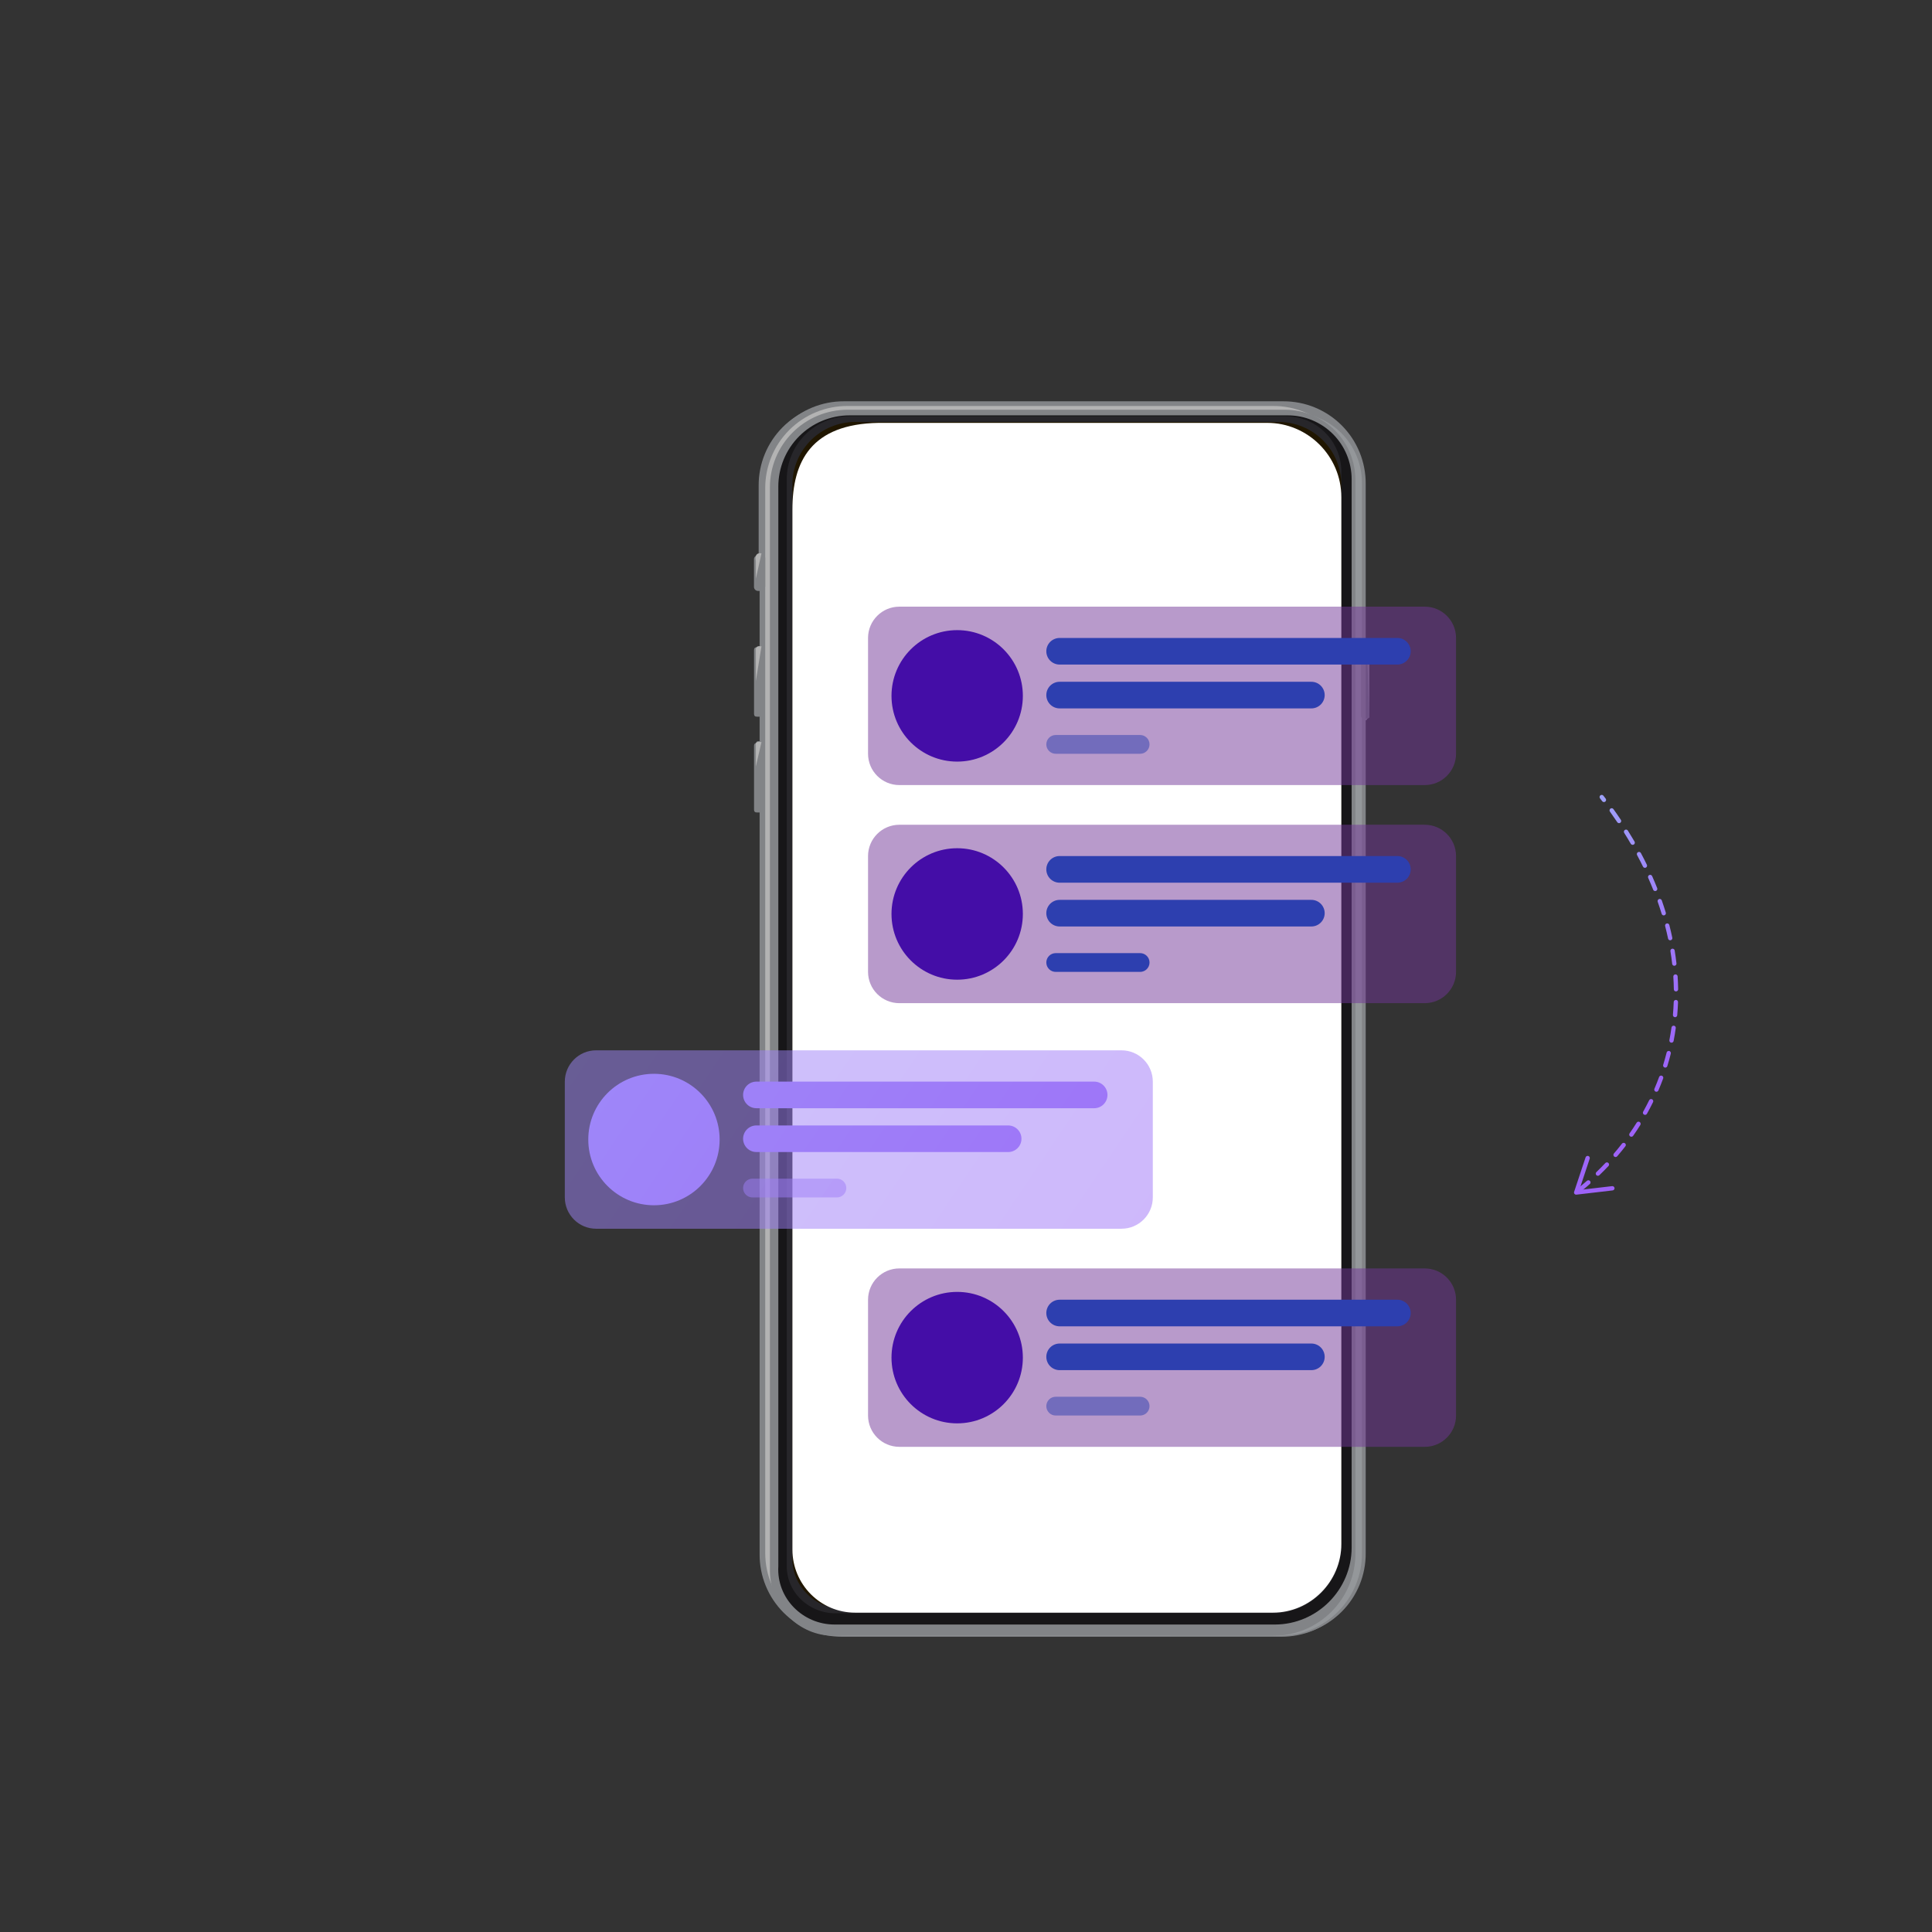 <svg width="891" height="891" viewBox="0 0 891 891" fill="none" xmlns="http://www.w3.org/2000/svg">
<rect x="0" y="0" width="891" height="891" fill="#333333" stroke="none"/>
<path d="M349.454 272.519C349.005 272.488 348.583 272.296 348.265 271.978C347.946 271.66 347.754 271.237 347.723 270.788V257.801C347.754 257.352 347.946 256.929 348.265 256.611C348.583 256.292 349.005 256.1 349.454 256.069H349.879V224.023C349.844 219.017 350.804 214.054 352.701 209.421C354.599 204.788 357.397 200.578 360.933 197.034C364.47 193.49 368.674 190.683 373.303 188.776C377.931 186.869 382.893 185.899 387.899 185.922H590.521C595.527 185.899 600.488 186.87 605.116 188.777C609.744 190.685 613.948 193.492 617.484 197.035C621.02 200.579 623.817 204.789 625.715 209.422C627.612 214.054 628.571 219.017 628.537 224.023V296.763H629.385C630.234 296.763 630.658 297.187 630.658 298.065V330.969C630.658 331.817 630.234 332.267 629.385 332.267H628.961V716.729C628.995 721.735 628.036 726.698 626.139 731.331C624.242 735.963 621.444 740.173 617.908 743.717C614.372 747.261 610.169 750.068 605.54 751.975C600.912 753.883 595.951 754.853 590.945 754.83H388.336C383.33 754.854 378.368 753.884 373.74 751.976C369.111 750.069 364.907 747.262 361.37 743.718C357.834 740.175 355.036 735.964 353.138 731.332C351.241 726.699 350.281 721.735 350.316 716.729V374.695H349.043C348.177 374.695 347.745 374.263 347.745 373.397V343.956C347.745 343.09 348.177 342.658 349.043 342.658H350.316V330.519H349.043C348.177 330.519 347.745 330.086 347.745 329.221V299.796C347.745 298.931 348.177 298.498 349.043 298.498H350.316V272.519H349.454Z" fill="#828487"/>
<path d="M389.197 754.379H591.815C596.821 754.403 601.783 753.433 606.411 751.526C611.04 749.618 615.244 746.811 618.781 743.268C622.317 739.724 625.115 735.514 627.013 730.881C628.91 726.248 629.869 721.285 629.835 716.278V223.174C629.869 218.167 628.91 213.204 627.013 208.571C625.115 203.938 622.317 199.728 618.781 196.184C615.244 192.641 611.04 189.834 606.411 187.926C601.783 186.019 596.821 185.049 591.815 185.073H389.197C384.191 185.05 379.231 186.02 374.602 187.928C369.974 189.835 365.77 192.642 362.234 196.186C358.698 199.73 355.901 203.94 354.004 208.572C352.106 213.205 351.147 218.168 351.181 223.174V715.863C351.181 737.077 368.03 754.396 389.197 754.396V754.379Z" fill="#828487"/>
<path d="M390.924 754.38H587.063C592.069 754.404 597.03 753.434 601.659 751.527C606.288 749.619 610.492 746.812 614.029 743.268C617.565 739.725 620.363 735.514 622.26 730.882C624.158 726.249 625.117 721.286 625.083 716.279V225.326C625.117 220.32 624.158 215.356 622.26 210.724C620.363 206.091 617.565 201.881 614.028 198.338C610.492 194.794 606.288 191.988 601.659 190.081C597.03 188.174 592.069 187.205 587.063 187.229H390.924C385.918 187.205 380.958 188.175 376.329 190.082C371.701 191.989 367.497 194.796 363.961 198.339C360.425 201.883 357.628 206.093 355.73 210.725C353.833 215.357 352.874 220.32 352.908 225.326V716.296C352.908 737.078 370.189 754.38 390.924 754.38Z" fill="#B3B3B3"/>
<path d="M386.176 754.38H590.088C595.094 754.403 600.055 753.432 604.683 751.525C609.311 749.617 613.515 746.81 617.051 743.266C620.587 739.723 623.384 735.513 625.282 730.88C627.179 726.248 628.138 721.285 628.104 716.279V222.75C628.117 218.486 627.288 214.262 625.665 210.32C624.042 206.378 621.657 202.794 618.646 199.776C615.635 196.757 612.058 194.363 608.12 192.729C604.182 191.096 599.96 190.256 595.697 190.258H392.655C387.938 190.251 383.265 191.177 378.906 192.981C374.547 194.786 370.588 197.434 367.256 200.773C363.924 204.113 361.284 208.078 359.489 212.44C357.693 216.803 356.778 221.477 356.795 226.195V725.388C356.795 741.405 369.756 754.38 386.176 754.38Z" fill="#94979A"/>
<path d="M384.445 754.379C368.462 754.379 355.501 741.388 355.068 724.938V224.892C355.052 220.175 355.967 215.501 357.763 211.139C359.558 206.778 362.197 202.813 365.529 199.474C368.861 196.135 372.819 193.488 377.178 191.683C381.536 189.879 386.207 188.953 390.924 188.959H592.681C596.942 188.957 601.162 189.797 605.098 191.429C609.035 193.061 612.61 195.453 615.62 198.47C618.631 201.486 621.016 205.067 622.64 209.007C624.263 212.947 625.094 217.168 625.083 221.43V716.295C625.117 721.302 624.158 726.265 622.261 730.898C620.363 735.53 617.565 739.741 614.029 743.285C610.492 746.828 606.288 749.635 601.659 751.543C597.031 753.45 592.069 754.42 587.063 754.396L384.445 754.379ZM352.475 372.522V343.089C352.475 342.241 352.051 341.791 351.203 341.791H349.904C349.056 341.791 348.631 342.224 348.631 343.089V372.522C348.631 373.388 349.056 373.82 349.904 373.82H351.203C351.621 373.826 352.045 373.393 352.475 372.522ZM352.475 328.795V299.362C352.475 298.514 352.051 298.064 351.203 298.064H349.904C349.056 298.064 348.631 298.497 348.631 299.362V328.821C348.631 329.686 349.056 330.119 349.904 330.119H351.203C351.614 330.093 352.047 329.245 352.475 328.821V328.795ZM352.9 270.346V257.367C352.87 256.918 352.679 256.494 352.361 256.175C352.044 255.856 351.622 255.663 351.173 255.631H350.324C349.876 255.664 349.454 255.858 349.137 256.176C348.819 256.495 348.628 256.918 348.597 257.367V270.354C348.628 270.802 348.82 271.224 349.137 271.543C349.454 271.861 349.876 272.053 350.324 272.085H351.173C351.623 272.056 352.047 271.865 352.366 271.546C352.686 271.228 352.878 270.804 352.908 270.354L352.9 270.346ZM630.259 331.392C631.108 331.392 631.532 330.967 631.532 330.543V297.199C631.532 296.35 631.108 295.896 630.259 295.896H628.961C628.113 295.896 627.667 296.32 627.667 297.199V330.093C627.667 330.942 628.091 331.392 628.961 331.392H630.259Z" fill="#828487"/>
<path d="M384.878 749.2H587.928C607.369 749.2 623.352 733.183 623.352 713.7V220.998C623.352 213.201 620.259 205.722 614.751 200.202C609.244 194.683 601.772 191.573 593.974 191.557H391.79C387.473 191.558 383.199 192.411 379.212 194.065C375.225 195.719 371.603 198.142 368.553 201.197C365.503 204.251 363.084 207.877 361.436 211.866C359.787 215.856 358.941 220.131 358.946 224.447V722.346C358.097 737.078 370.189 749.2 384.878 749.2Z" fill="#171618"/>
<path d="M385.311 744.007H587.063C604.344 744.007 618.6 729.717 618.6 712.402V217.536C618.596 210.773 615.911 204.287 611.134 199.498C606.357 194.71 599.877 192.01 593.113 191.99H391.79C384.105 192 376.739 195.062 371.311 200.502C365.883 205.941 362.838 213.314 362.845 220.999V721.495C362.412 734.049 372.782 744.007 385.311 744.007Z" fill="#27262A"/>
<path d="M388.336 741.837H587.063C604.344 741.837 618.6 727.552 618.6 710.232V223.598C618.604 219.793 617.858 216.024 616.406 212.508C614.953 208.991 612.822 205.794 610.135 203.101C607.447 200.408 604.255 198.27 600.741 196.811C597.227 195.351 593.46 194.598 589.655 194.594H394.382C386.698 194.603 379.332 197.663 373.904 203.102C368.476 208.542 365.431 215.914 365.437 223.598V718.892C365.437 731.451 375.807 741.837 388.349 741.837H388.336Z" fill="#201600"/>
<path d="M394.382 743.727H587.063C604.344 743.727 618.6 729.39 618.6 712.012V229.344C618.6 210.226 603.05 195.02 584.471 195.02H405.193C374.059 195.533 365.446 212.84 365.446 234.991V714.621C365.437 730.693 378.399 743.727 394.382 743.727Z" fill="white"/>
<path d="M348.589 258.666C347.74 254.334 351.181 255.204 351.181 255.204L348.589 266.876V258.666ZM351.181 298.066C348.156 297.641 348.589 299.797 348.589 299.797V314.082L351.181 298.066ZM348.589 343.524V353.482L351.181 342.225C348.156 341.792 348.589 343.091 348.589 343.524Z" fill="#B3B3B3"/>
<path d="M629.835 295.896V331.401H630.259C630.259 331.401 631.532 330.976 631.532 330.102L630.259 295.896H629.835Z" fill="#6B6E71"/>
<path d="M727.226 549.713C727.066 549.506 726.994 549.246 727.025 548.987C727.056 548.728 727.188 548.492 727.391 548.329C728.923 547.095 730.442 545.818 731.897 544.532C732.097 544.368 732.352 544.288 732.61 544.308C732.867 544.329 733.107 544.448 733.278 544.642C733.449 544.836 733.538 545.088 733.527 545.346C733.515 545.604 733.404 545.848 733.217 546.026C731.736 547.328 730.196 548.626 728.638 549.878C728.433 550.043 728.17 550.119 727.908 550.091C727.646 550.064 727.405 549.934 727.238 549.73L727.226 549.713ZM736.136 541.863C735.986 541.67 735.913 541.427 735.931 541.183C735.949 540.938 736.056 540.709 736.233 540.54C737.646 539.178 739.038 537.765 740.374 536.352C740.558 536.17 740.805 536.066 741.064 536.062C741.322 536.059 741.572 536.156 741.76 536.334C741.948 536.511 742.061 536.754 742.073 537.013C742.085 537.271 741.996 537.524 741.825 537.718C740.463 539.156 739.05 540.586 737.612 541.961C737.52 542.053 737.41 542.126 737.29 542.176C737.17 542.226 737.04 542.252 736.91 542.252C736.78 542.252 736.65 542.226 736.53 542.176C736.409 542.126 736.3 542.053 736.208 541.961C736.187 541.918 736.161 541.893 736.136 541.863ZM744.286 533.233C744.142 533.051 744.066 532.824 744.071 532.592C744.077 532.359 744.163 532.136 744.316 531.96C745.589 530.476 746.862 528.94 748.041 527.399C748.207 527.202 748.443 527.076 748.699 527.049C748.956 527.021 749.213 527.094 749.416 527.253C749.62 527.411 749.755 527.642 749.792 527.897C749.829 528.152 749.766 528.412 749.615 528.621C748.398 530.187 747.125 531.744 745.826 533.259C745.654 533.459 745.409 533.582 745.146 533.602C744.883 533.622 744.622 533.537 744.422 533.365C744.374 533.325 744.33 533.281 744.29 533.233H744.286ZM751.567 523.857C751.435 523.689 751.362 523.483 751.356 523.27C751.351 523.056 751.414 522.847 751.537 522.673C752.666 521.061 753.765 519.406 754.796 517.755C754.936 517.53 755.16 517.37 755.418 517.31C755.676 517.25 755.947 517.295 756.173 517.435C756.398 517.575 756.558 517.799 756.618 518.057C756.678 518.315 756.633 518.587 756.493 518.812C755.441 520.509 754.325 522.176 753.175 523.814C753.086 523.941 752.968 524.046 752.831 524.119C752.694 524.193 752.541 524.233 752.386 524.237C752.23 524.241 752.076 524.209 751.935 524.143C751.795 524.077 751.671 523.979 751.575 523.857H751.567ZM757.885 513.78C757.764 513.625 757.692 513.438 757.677 513.243C757.662 513.048 757.705 512.852 757.8 512.681C758.754 510.984 759.675 509.215 760.536 507.462C760.589 507.337 760.666 507.223 760.764 507.129C760.862 507.035 760.979 506.961 761.106 506.914C761.233 506.866 761.369 506.845 761.505 506.851C761.641 506.858 761.774 506.892 761.896 506.952C762.018 507.012 762.127 507.097 762.215 507.2C762.303 507.304 762.369 507.424 762.409 507.554C762.449 507.684 762.462 507.821 762.447 507.956C762.432 508.092 762.39 508.222 762.323 508.34C761.444 510.127 760.511 511.913 759.539 513.653C759.476 513.767 759.39 513.867 759.288 513.948C759.185 514.029 759.068 514.089 758.942 514.124C758.816 514.16 758.685 514.17 758.555 514.155C758.425 514.139 758.3 514.098 758.186 514.034C758.07 513.972 757.969 513.885 757.889 513.78H757.885ZM763.12 503.118C763.012 502.977 762.943 502.81 762.92 502.634C762.898 502.458 762.923 502.279 762.993 502.116C763.761 500.317 764.491 498.476 765.161 496.647C765.26 496.411 765.447 496.222 765.681 496.119C765.916 496.017 766.182 496.009 766.422 496.097C766.663 496.184 766.861 496.362 766.974 496.591C767.088 496.821 767.108 497.086 767.032 497.33C766.349 499.193 765.607 501.068 764.822 502.897C764.718 503.14 764.522 503.332 764.277 503.43C764.032 503.529 763.758 503.526 763.515 503.423C763.362 503.354 763.228 503.249 763.124 503.118H763.12ZM767.202 491.98C767.104 491.854 767.038 491.705 767.009 491.548C766.981 491.391 766.99 491.229 767.036 491.076C767.609 489.214 768.14 487.309 768.61 485.421C768.675 485.164 768.838 484.943 769.065 484.807C769.292 484.671 769.563 484.631 769.82 484.695C770.076 484.759 770.297 484.923 770.433 485.149C770.569 485.376 770.609 485.648 770.545 485.904C770.062 487.826 769.523 489.765 768.941 491.662C768.903 491.787 768.84 491.903 768.756 492.004C768.672 492.105 768.57 492.188 768.454 492.249C768.338 492.31 768.211 492.348 768.081 492.36C767.951 492.372 767.819 492.358 767.694 492.319C767.5 492.26 767.329 492.142 767.206 491.98H767.202ZM770.078 480.478C769.992 480.365 769.93 480.235 769.897 480.097C769.864 479.959 769.861 479.815 769.888 479.676C770.261 477.762 770.588 475.811 770.859 473.872C770.877 473.742 770.921 473.618 770.987 473.505C771.053 473.393 771.141 473.294 771.245 473.216C771.349 473.137 771.468 473.08 771.594 473.047C771.721 473.015 771.852 473.007 771.981 473.025C772.111 473.043 772.235 473.087 772.348 473.153C772.46 473.219 772.558 473.307 772.637 473.411C772.716 473.515 772.773 473.634 772.806 473.76C772.838 473.886 772.846 474.018 772.828 474.147C772.552 476.12 772.221 478.106 771.844 480.058C771.807 480.246 771.718 480.419 771.585 480.557C771.453 480.696 771.284 480.793 771.098 480.838C770.911 480.883 770.716 480.873 770.536 480.81C770.355 480.747 770.196 480.633 770.078 480.482V480.478ZM771.725 468.721C771.572 468.523 771.499 468.274 771.521 468.025C771.691 466.086 771.814 464.109 771.882 462.153C771.879 462.017 771.904 461.882 771.954 461.757C772.005 461.631 772.081 461.517 772.178 461.422C772.274 461.327 772.389 461.252 772.516 461.203C772.642 461.153 772.777 461.13 772.913 461.135C773.048 461.139 773.181 461.172 773.304 461.23C773.427 461.287 773.536 461.37 773.626 461.471C773.716 461.573 773.784 461.692 773.826 461.821C773.868 461.949 773.884 462.086 773.872 462.221C773.799 464.215 773.676 466.226 773.507 468.199C773.489 468.399 773.412 468.588 773.284 468.743C773.157 468.898 772.986 469.011 772.794 469.068C772.601 469.124 772.396 469.121 772.206 469.059C772.015 468.997 771.847 468.879 771.725 468.721ZM772.149 456.841C772.016 456.67 771.943 456.459 771.941 456.242C771.911 454.299 771.831 452.318 771.703 450.362C771.703 450.109 771.799 449.865 771.972 449.679C772.145 449.494 772.382 449.382 772.635 449.365C772.887 449.349 773.137 449.429 773.333 449.589C773.529 449.75 773.656 449.979 773.689 450.23C773.816 452.22 773.901 454.236 773.931 456.213C773.934 456.476 773.833 456.731 773.65 456.92C773.466 457.109 773.215 457.218 772.951 457.223C772.799 457.228 772.648 457.199 772.51 457.136C772.371 457.074 772.249 456.98 772.153 456.862L772.149 456.841ZM771.377 444.995C771.264 444.851 771.193 444.679 771.173 444.498C770.953 442.568 770.681 440.603 770.363 438.664C770.321 438.403 770.384 438.136 770.539 437.922C770.693 437.707 770.927 437.563 771.188 437.521C771.449 437.479 771.716 437.542 771.931 437.697C772.145 437.851 772.289 438.085 772.331 438.346C772.65 440.315 772.925 442.309 773.15 444.286C773.166 444.416 773.155 444.548 773.12 444.673C773.084 444.799 773.024 444.917 772.943 445.019C772.861 445.122 772.761 445.207 772.646 445.271C772.532 445.334 772.406 445.374 772.276 445.389C772.108 445.41 771.936 445.387 771.779 445.321C771.622 445.256 771.485 445.15 771.381 445.016L771.377 444.995ZM769.468 433.28C769.375 433.154 769.311 433.009 769.281 432.856C768.882 430.955 768.432 429.037 767.936 427.119C767.899 426.991 767.888 426.857 767.904 426.725C767.92 426.592 767.962 426.464 768.028 426.349C768.094 426.233 768.183 426.131 768.289 426.051C768.395 425.97 768.516 425.911 768.646 425.878C768.775 425.844 768.909 425.837 769.041 425.857C769.173 425.877 769.3 425.923 769.414 425.992C769.527 426.062 769.626 426.153 769.704 426.262C769.782 426.37 769.837 426.493 769.866 426.623C770.363 428.554 770.821 430.514 771.228 432.444C771.274 432.665 771.244 432.894 771.144 433.095C771.043 433.296 770.877 433.457 770.673 433.552C770.469 433.647 770.239 433.67 770.02 433.618C769.801 433.565 769.606 433.44 769.468 433.263V433.28ZM766.498 421.782C766.422 421.688 766.366 421.58 766.332 421.464C765.764 419.605 765.144 417.722 764.491 415.863C764.414 415.617 764.436 415.35 764.552 415.12C764.668 414.89 764.869 414.713 765.112 414.627C765.355 414.542 765.622 414.554 765.857 414.661C766.091 414.768 766.275 414.961 766.37 415.201C767.032 417.089 767.643 419.02 768.237 420.882C768.303 421.105 768.289 421.343 768.198 421.556C768.107 421.77 767.945 421.944 767.739 422.051C767.533 422.157 767.296 422.189 767.07 422.14C766.843 422.091 766.641 421.964 766.498 421.782ZM762.564 410.585C762.505 410.511 762.457 410.428 762.424 410.339C761.703 408.532 760.935 406.703 760.137 404.904C760.075 404.783 760.038 404.651 760.029 404.515C760.02 404.38 760.038 404.244 760.084 404.116C760.129 403.988 760.2 403.87 760.292 403.77C760.384 403.671 760.496 403.591 760.62 403.536C760.744 403.481 760.879 403.452 761.014 403.45C761.15 403.449 761.285 403.476 761.41 403.528C761.535 403.581 761.649 403.658 761.743 403.756C761.837 403.854 761.91 403.971 761.958 404.098C762.764 405.918 763.544 407.772 764.274 409.613C764.351 409.833 764.349 410.072 764.269 410.29C764.188 410.508 764.034 410.691 763.832 410.807C763.631 410.924 763.395 410.966 763.166 410.927C762.937 410.888 762.729 410.77 762.577 410.594L762.564 410.585ZM757.774 399.753C757.734 399.698 757.698 399.64 757.668 399.579C756.82 397.831 755.907 396.066 754.978 394.326C754.863 394.094 754.843 393.827 754.921 393.58C755 393.333 755.172 393.127 755.4 393.005C755.628 392.882 755.895 392.853 756.144 392.924C756.393 392.995 756.605 393.16 756.735 393.385C757.677 395.145 758.593 396.936 759.454 398.701C759.594 398.926 759.638 399.197 759.578 399.455C759.517 399.713 759.357 399.936 759.132 400.076C758.907 400.215 758.636 400.259 758.378 400.199C758.12 400.139 757.897 399.978 757.757 399.753H757.774ZM752.178 389.282L752.102 389.171C751.126 387.474 750.099 385.777 749.051 384.114C748.911 383.889 748.866 383.617 748.926 383.359C748.986 383.101 749.146 382.877 749.371 382.737C749.596 382.597 749.868 382.552 750.126 382.612C750.384 382.672 750.608 382.832 750.748 383.057C751.809 384.755 752.844 386.452 753.833 388.149C753.953 388.367 753.988 388.622 753.93 388.865C753.872 389.107 753.725 389.319 753.518 389.458C753.312 389.598 753.06 389.655 752.814 389.618C752.567 389.582 752.343 389.454 752.186 389.26L752.178 389.282ZM745.877 379.213L745.839 379.158C744.753 377.546 743.62 375.912 742.47 374.304C742.394 374.198 742.34 374.078 742.31 373.951C742.28 373.824 742.276 373.692 742.297 373.563C742.319 373.434 742.365 373.311 742.434 373.2C742.503 373.089 742.593 372.993 742.699 372.917C742.805 372.841 742.926 372.787 743.053 372.757C743.18 372.727 743.312 372.723 743.44 372.744C743.569 372.765 743.693 372.812 743.804 372.881C743.914 372.95 744.011 373.04 744.087 373.146C745.249 374.767 746.395 376.417 747.481 378.051C747.635 378.265 747.698 378.531 747.656 378.791C747.614 379.051 747.47 379.284 747.256 379.438C747.042 379.592 746.776 379.655 746.516 379.613C746.256 379.571 746.023 379.427 745.869 379.213H745.877ZM738.944 369.552L737.896 368.186C737.816 368.083 737.758 367.965 737.723 367.84C737.689 367.714 737.679 367.582 737.696 367.453C737.712 367.323 737.754 367.199 737.818 367.085C737.883 366.972 737.969 366.872 738.072 366.792C738.176 366.712 738.293 366.654 738.419 366.619C738.545 366.585 738.676 366.575 738.806 366.592C738.935 366.608 739.06 366.65 739.174 366.714C739.287 366.779 739.386 366.865 739.466 366.969C739.823 367.427 740.179 367.885 740.527 368.343C740.67 368.554 740.728 368.811 740.688 369.062C740.648 369.314 740.513 369.54 740.311 369.695C740.109 369.85 739.855 369.923 739.602 369.897C739.349 369.871 739.115 369.749 738.949 369.557L738.944 369.552Z" fill="url(#paint0_linear_204_19394)"/>
<path d="M744.583 547.897C744.568 547.767 744.527 547.641 744.463 547.526C744.399 547.412 744.314 547.311 744.211 547.23C744.108 547.149 743.99 547.089 743.864 547.053C743.738 547.018 743.606 547.007 743.476 547.023L728.35 548.788L733.149 534.332C733.219 534.085 733.191 533.82 733.071 533.592C732.95 533.365 732.746 533.193 732.502 533.113C732.257 533.032 731.991 533.049 731.759 533.16C731.527 533.271 731.347 533.468 731.256 533.709L725.953 549.645C725.899 549.804 725.887 549.974 725.917 550.139C725.947 550.304 726.018 550.459 726.124 550.589C726.23 550.719 726.367 550.82 726.523 550.883C726.678 550.945 726.847 550.968 727.014 550.947L743.692 549.004C743.881 548.981 744.059 548.904 744.206 548.784C744.339 548.681 744.444 548.545 744.51 548.39C744.576 548.234 744.602 548.065 744.583 547.897Z" fill="url(#paint1_linear_204_19394)"/>
<path opacity="0.5" d="M657.045 584.971H414.773C406.792 584.971 400.322 591.441 400.322 599.422V652.801C400.322 660.782 406.792 667.252 414.773 667.252H657.045C665.026 667.252 671.496 660.782 671.496 652.801V599.422C671.496 591.441 665.026 584.971 657.045 584.971Z" fill="#733799"/>
<path d="M441.431 656.425C458.16 656.425 471.721 642.853 471.721 626.11C471.721 609.368 458.16 595.795 441.431 595.795C424.703 595.795 411.141 609.368 411.141 626.11C411.141 642.853 424.703 656.425 441.431 656.425Z" fill="#440DA7"/>
<path fill-rule="evenodd" clip-rule="evenodd" d="M488.675 599.404H644.448C646.075 599.404 647.635 600.051 648.786 601.201C649.936 602.352 650.583 603.912 650.583 605.539C650.582 607.166 649.935 608.726 648.785 609.876C647.634 611.027 646.074 611.674 644.448 611.675H488.675C487.048 611.675 485.488 611.028 484.337 609.878C483.187 608.727 482.54 607.167 482.54 605.539C482.54 604.734 482.698 603.936 483.006 603.191C483.314 602.446 483.766 601.77 484.336 601.2C484.906 600.63 485.582 600.178 486.327 599.87C487.071 599.562 487.869 599.404 488.675 599.404Z" fill="#2D3FAF"/>
<path fill-rule="evenodd" clip-rule="evenodd" d="M488.675 619.613H604.781C606.408 619.613 607.969 620.26 609.119 621.41C610.27 622.561 610.916 624.121 610.916 625.748C610.915 627.375 610.268 628.935 609.118 630.085C607.968 631.236 606.408 631.883 604.781 631.884H488.675C487.048 631.884 485.488 631.237 484.337 630.087C483.187 628.936 482.54 627.376 482.54 625.748C482.54 624.943 482.698 624.145 483.006 623.4C483.314 622.655 483.766 621.979 484.336 621.409C484.906 620.839 485.582 620.387 486.327 620.079C487.071 619.771 487.869 619.613 488.675 619.613Z" fill="#2D3FAF"/>
<path opacity="0.5" fill-rule="evenodd" clip-rule="evenodd" d="M486.868 644.154H525.809C526.957 644.154 528.057 644.61 528.869 645.422C529.681 646.233 530.137 647.334 530.137 648.482C530.137 649.63 529.681 650.731 528.869 651.544C528.058 652.356 526.957 652.813 525.809 652.814H486.868C485.72 652.813 484.619 652.356 483.807 651.544C482.996 650.731 482.54 649.63 482.54 648.482C482.54 647.334 482.996 646.233 483.808 645.422C484.619 644.61 485.72 644.154 486.868 644.154Z" fill="#2D3FAF"/>
<path opacity="0.5" d="M517.204 484.387H274.933C266.952 484.387 260.482 490.857 260.482 498.838V552.217C260.482 560.198 266.952 566.668 274.933 566.668H517.204C525.185 566.668 531.655 560.198 531.655 552.217V498.838C531.655 490.857 525.185 484.387 517.204 484.387Z" fill="url(#paint2_linear_204_19394)"/>
<path d="M301.591 555.845C318.319 555.845 331.881 542.273 331.881 525.53C331.881 508.787 318.319 495.215 301.591 495.215C284.862 495.215 271.301 508.787 271.301 525.53C271.301 542.273 284.862 555.845 301.591 555.845Z" fill="url(#paint3_linear_204_19394)"/>
<path fill-rule="evenodd" clip-rule="evenodd" d="M348.835 498.82H504.607C505.413 498.82 506.211 498.979 506.955 499.287C507.699 499.596 508.376 500.048 508.945 500.617C509.515 501.187 509.967 501.863 510.275 502.608C510.584 503.352 510.742 504.15 510.742 504.955C510.743 505.761 510.585 506.559 510.277 507.304C509.968 508.049 509.517 508.725 508.947 509.295C508.377 509.865 507.7 510.317 506.956 510.625C506.211 510.933 505.413 511.091 504.607 511.091H348.835C348.029 511.091 347.232 510.932 346.487 510.624C345.743 510.315 345.066 509.863 344.497 509.294C343.927 508.724 343.475 508.048 343.167 507.303C342.859 506.559 342.7 505.761 342.7 504.955C342.701 503.329 343.348 501.769 344.498 500.619C345.648 499.468 347.208 498.821 348.835 498.82Z" fill="url(#paint4_linear_204_19394)"/>
<path fill-rule="evenodd" clip-rule="evenodd" d="M348.835 519.029H464.941C465.746 519.029 466.544 519.188 467.289 519.496C468.033 519.805 468.709 520.257 469.279 520.826C469.849 521.396 470.301 522.072 470.609 522.817C470.917 523.561 471.076 524.359 471.076 525.164C471.077 525.97 470.918 526.768 470.61 527.513C470.302 528.258 469.85 528.934 469.28 529.504C468.71 530.074 468.034 530.526 467.289 530.834C466.545 531.142 465.747 531.3 464.941 531.3H348.835C347.208 531.3 345.647 530.653 344.497 529.503C343.346 528.352 342.7 526.792 342.7 525.164C342.701 523.538 343.348 521.978 344.498 520.827C345.648 519.677 347.208 519.03 348.835 519.029Z" fill="url(#paint5_linear_204_19394)"/>
<path opacity="0.5" fill-rule="evenodd" clip-rule="evenodd" d="M347.032 543.57H385.973C387.121 543.571 388.222 544.028 389.033 544.841C389.845 545.653 390.3 546.754 390.3 547.902C390.3 549.05 389.845 550.152 389.033 550.964C388.222 551.776 387.121 552.233 385.973 552.234H347.032C345.883 552.234 344.781 551.778 343.969 550.965C343.156 550.153 342.7 549.051 342.7 547.902C342.7 546.753 343.156 545.652 343.969 544.839C344.781 544.027 345.883 543.57 347.032 543.57Z" fill="url(#paint6_linear_204_19394)"/>
<path opacity="0.5" d="M657.045 279.777H414.773C406.792 279.777 400.322 286.247 400.322 294.229V347.608C400.322 355.589 406.792 362.059 414.773 362.059H657.045C665.026 362.059 671.496 355.589 671.496 347.608V294.229C671.496 286.247 665.026 279.777 657.045 279.777Z" fill="#733799"/>
<path d="M441.431 351.236C458.16 351.236 471.721 337.663 471.721 320.921C471.721 304.178 458.16 290.605 441.431 290.605C424.703 290.605 411.141 304.178 411.141 320.921C411.141 337.663 424.703 351.236 441.431 351.236Z" fill="#440DA7"/>
<path fill-rule="evenodd" clip-rule="evenodd" d="M488.675 294.215H644.448C646.075 294.215 647.635 294.861 648.786 296.012C649.936 297.162 650.583 298.723 650.583 300.35C650.582 301.977 649.935 303.537 648.785 304.687C647.634 305.837 646.074 306.484 644.448 306.485H488.675C487.048 306.485 485.488 305.839 484.337 304.688C483.187 303.538 482.54 301.977 482.54 300.35C482.54 299.544 482.698 298.746 483.006 298.002C483.314 297.257 483.766 296.58 484.336 296.011C484.906 295.441 485.582 294.989 486.327 294.681C487.071 294.373 487.869 294.214 488.675 294.215Z" fill="#2D3FAF"/>
<path fill-rule="evenodd" clip-rule="evenodd" d="M488.675 314.424H604.781C606.408 314.424 607.969 315.07 609.119 316.221C610.27 317.371 610.916 318.932 610.916 320.559C610.916 322.187 610.27 323.747 609.12 324.899C607.969 326.05 606.409 326.697 604.781 326.698H488.675C487.87 326.698 487.072 326.54 486.328 326.231C485.583 325.923 484.907 325.471 484.337 324.901C483.767 324.332 483.316 323.655 483.007 322.911C482.699 322.167 482.54 321.369 482.54 320.563C482.539 319.757 482.697 318.959 483.005 318.213C483.313 317.468 483.764 316.791 484.334 316.221C484.904 315.651 485.581 315.199 486.326 314.89C487.071 314.582 487.869 314.423 488.675 314.424Z" fill="#2D3FAF"/>
<path opacity="0.5" fill-rule="evenodd" clip-rule="evenodd" d="M486.868 338.965H525.809C526.957 338.965 528.057 339.421 528.869 340.232C529.681 341.044 530.137 342.145 530.137 343.293C530.137 344.441 529.681 345.542 528.869 346.354C528.058 347.167 526.957 347.623 525.809 347.625H486.868C485.72 347.623 484.619 347.167 483.807 346.354C482.996 345.542 482.54 344.441 482.54 343.293C482.54 342.145 482.996 341.044 483.808 340.232C484.619 339.421 485.72 338.965 486.868 338.965Z" fill="#2D3FAF"/>
<path opacity="0.5" d="M657.045 380.359H414.773C406.792 380.359 400.322 386.829 400.322 394.811V448.19C400.322 456.171 406.792 462.641 414.773 462.641H657.045C665.026 462.641 671.496 456.171 671.496 448.19V394.811C671.496 386.829 665.026 380.359 657.045 380.359Z" fill="#733799"/>
<path d="M441.431 451.814C458.16 451.814 471.721 438.241 471.721 421.499C471.721 404.756 458.16 391.184 441.431 391.184C424.703 391.184 411.141 404.756 411.141 421.499C411.141 438.241 424.703 451.814 441.431 451.814Z" fill="#440DA7"/>
<path fill-rule="evenodd" clip-rule="evenodd" d="M488.675 394.793H644.448C645.255 394.793 646.055 394.952 646.8 395.262C647.546 395.572 648.223 396.025 648.793 396.597C649.363 397.169 649.815 397.848 650.122 398.595C650.429 399.342 650.585 400.142 650.583 400.949C650.582 402.576 649.935 404.136 648.784 405.286C647.634 406.437 646.074 407.083 644.448 407.085H488.675C487.048 407.085 485.488 406.438 484.337 405.288C483.186 404.137 482.54 402.577 482.54 400.949C482.537 400.142 482.693 399.341 483 398.594C483.307 397.847 483.758 397.168 484.328 396.596C484.898 396.024 485.576 395.57 486.322 395.261C487.068 394.951 487.868 394.792 488.675 394.793Z" fill="#2D3FAF"/>
<path fill-rule="evenodd" clip-rule="evenodd" d="M488.675 415.002H604.781C606.408 415.002 607.969 415.648 609.119 416.799C610.27 417.949 610.916 419.51 610.916 421.137C610.916 422.764 610.27 424.325 609.119 425.475C607.969 426.626 606.408 427.272 604.781 427.272H488.675C487.869 427.273 487.071 427.115 486.327 426.806C485.582 426.498 484.906 426.046 484.336 425.477C483.766 424.907 483.314 424.23 483.006 423.486C482.698 422.741 482.54 421.943 482.54 421.137C482.54 420.331 482.698 419.533 483.006 418.789C483.314 418.044 483.766 417.367 484.336 416.798C484.906 416.228 485.582 415.776 486.327 415.468C487.071 415.16 487.869 415.001 488.675 415.002Z" fill="#2D3FAF"/>
<path fill-rule="evenodd" clip-rule="evenodd" d="M486.868 439.561H525.809C526.957 439.561 528.057 440.017 528.869 440.828C529.681 441.64 530.137 442.74 530.137 443.888C530.137 445.036 529.681 446.138 528.869 446.95C528.058 447.762 526.957 448.219 525.809 448.22H486.868C485.72 448.219 484.619 447.762 483.807 446.95C482.996 446.138 482.54 445.036 482.54 443.888C482.54 442.74 482.996 441.64 483.808 440.828C484.619 440.017 485.72 439.561 486.868 439.561Z" fill="#2D3FAF"/>
<defs>
<linearGradient id="paint0_linear_204_19394" x1="693.993" y1="431.539" x2="777.367" y2="488.179" gradientUnits="userSpaceOnUse">
<stop stop-color="#9FA2F9"/>
<stop offset="1" stop-color="#9D62F8"/>
</linearGradient>
<linearGradient id="paint1_linear_204_19394" x1="648.007" y1="436.656" x2="733.139" y2="546.369" gradientUnits="userSpaceOnUse">
<stop stop-color="#9FA2F9"/>
<stop offset="1" stop-color="#9D62F8"/>
</linearGradient>
<linearGradient id="paint2_linear_204_19394" x1="13.81" y1="267.997" x2="675.768" y2="713.96" gradientUnits="userSpaceOnUse">
<stop stop-color="#9FA2F9"/>
<stop offset="1" stop-color="#9D62F8"/>
</linearGradient>
<linearGradient id="paint3_linear_204_19394" x1="-15.686" y1="311.775" x2="646.272" y2="757.742" gradientUnits="userSpaceOnUse">
<stop stop-color="#9FA2F9"/>
<stop offset="1" stop-color="#9D62F8"/>
</linearGradient>
<linearGradient id="paint4_linear_204_19394" x1="32.912" y1="239.646" x2="694.869" y2="685.609" gradientUnits="userSpaceOnUse">
<stop stop-color="#9FA2F9"/>
<stop offset="1" stop-color="#9D62F8"/>
</linearGradient>
<linearGradient id="paint5_linear_204_19394" x1="17.353" y1="262.736" x2="679.31" y2="708.699" gradientUnits="userSpaceOnUse">
<stop stop-color="#9FA2F9"/>
<stop offset="1" stop-color="#9D62F8"/>
</linearGradient>
<linearGradient id="paint6_linear_204_19394" x1="-5.787" y1="297.089" x2="656.167" y2="743.052" gradientUnits="userSpaceOnUse">
<stop stop-color="#9FA2F9"/>
<stop offset="1" stop-color="#9D62F8"/>
</linearGradient>
</defs>
</svg>
